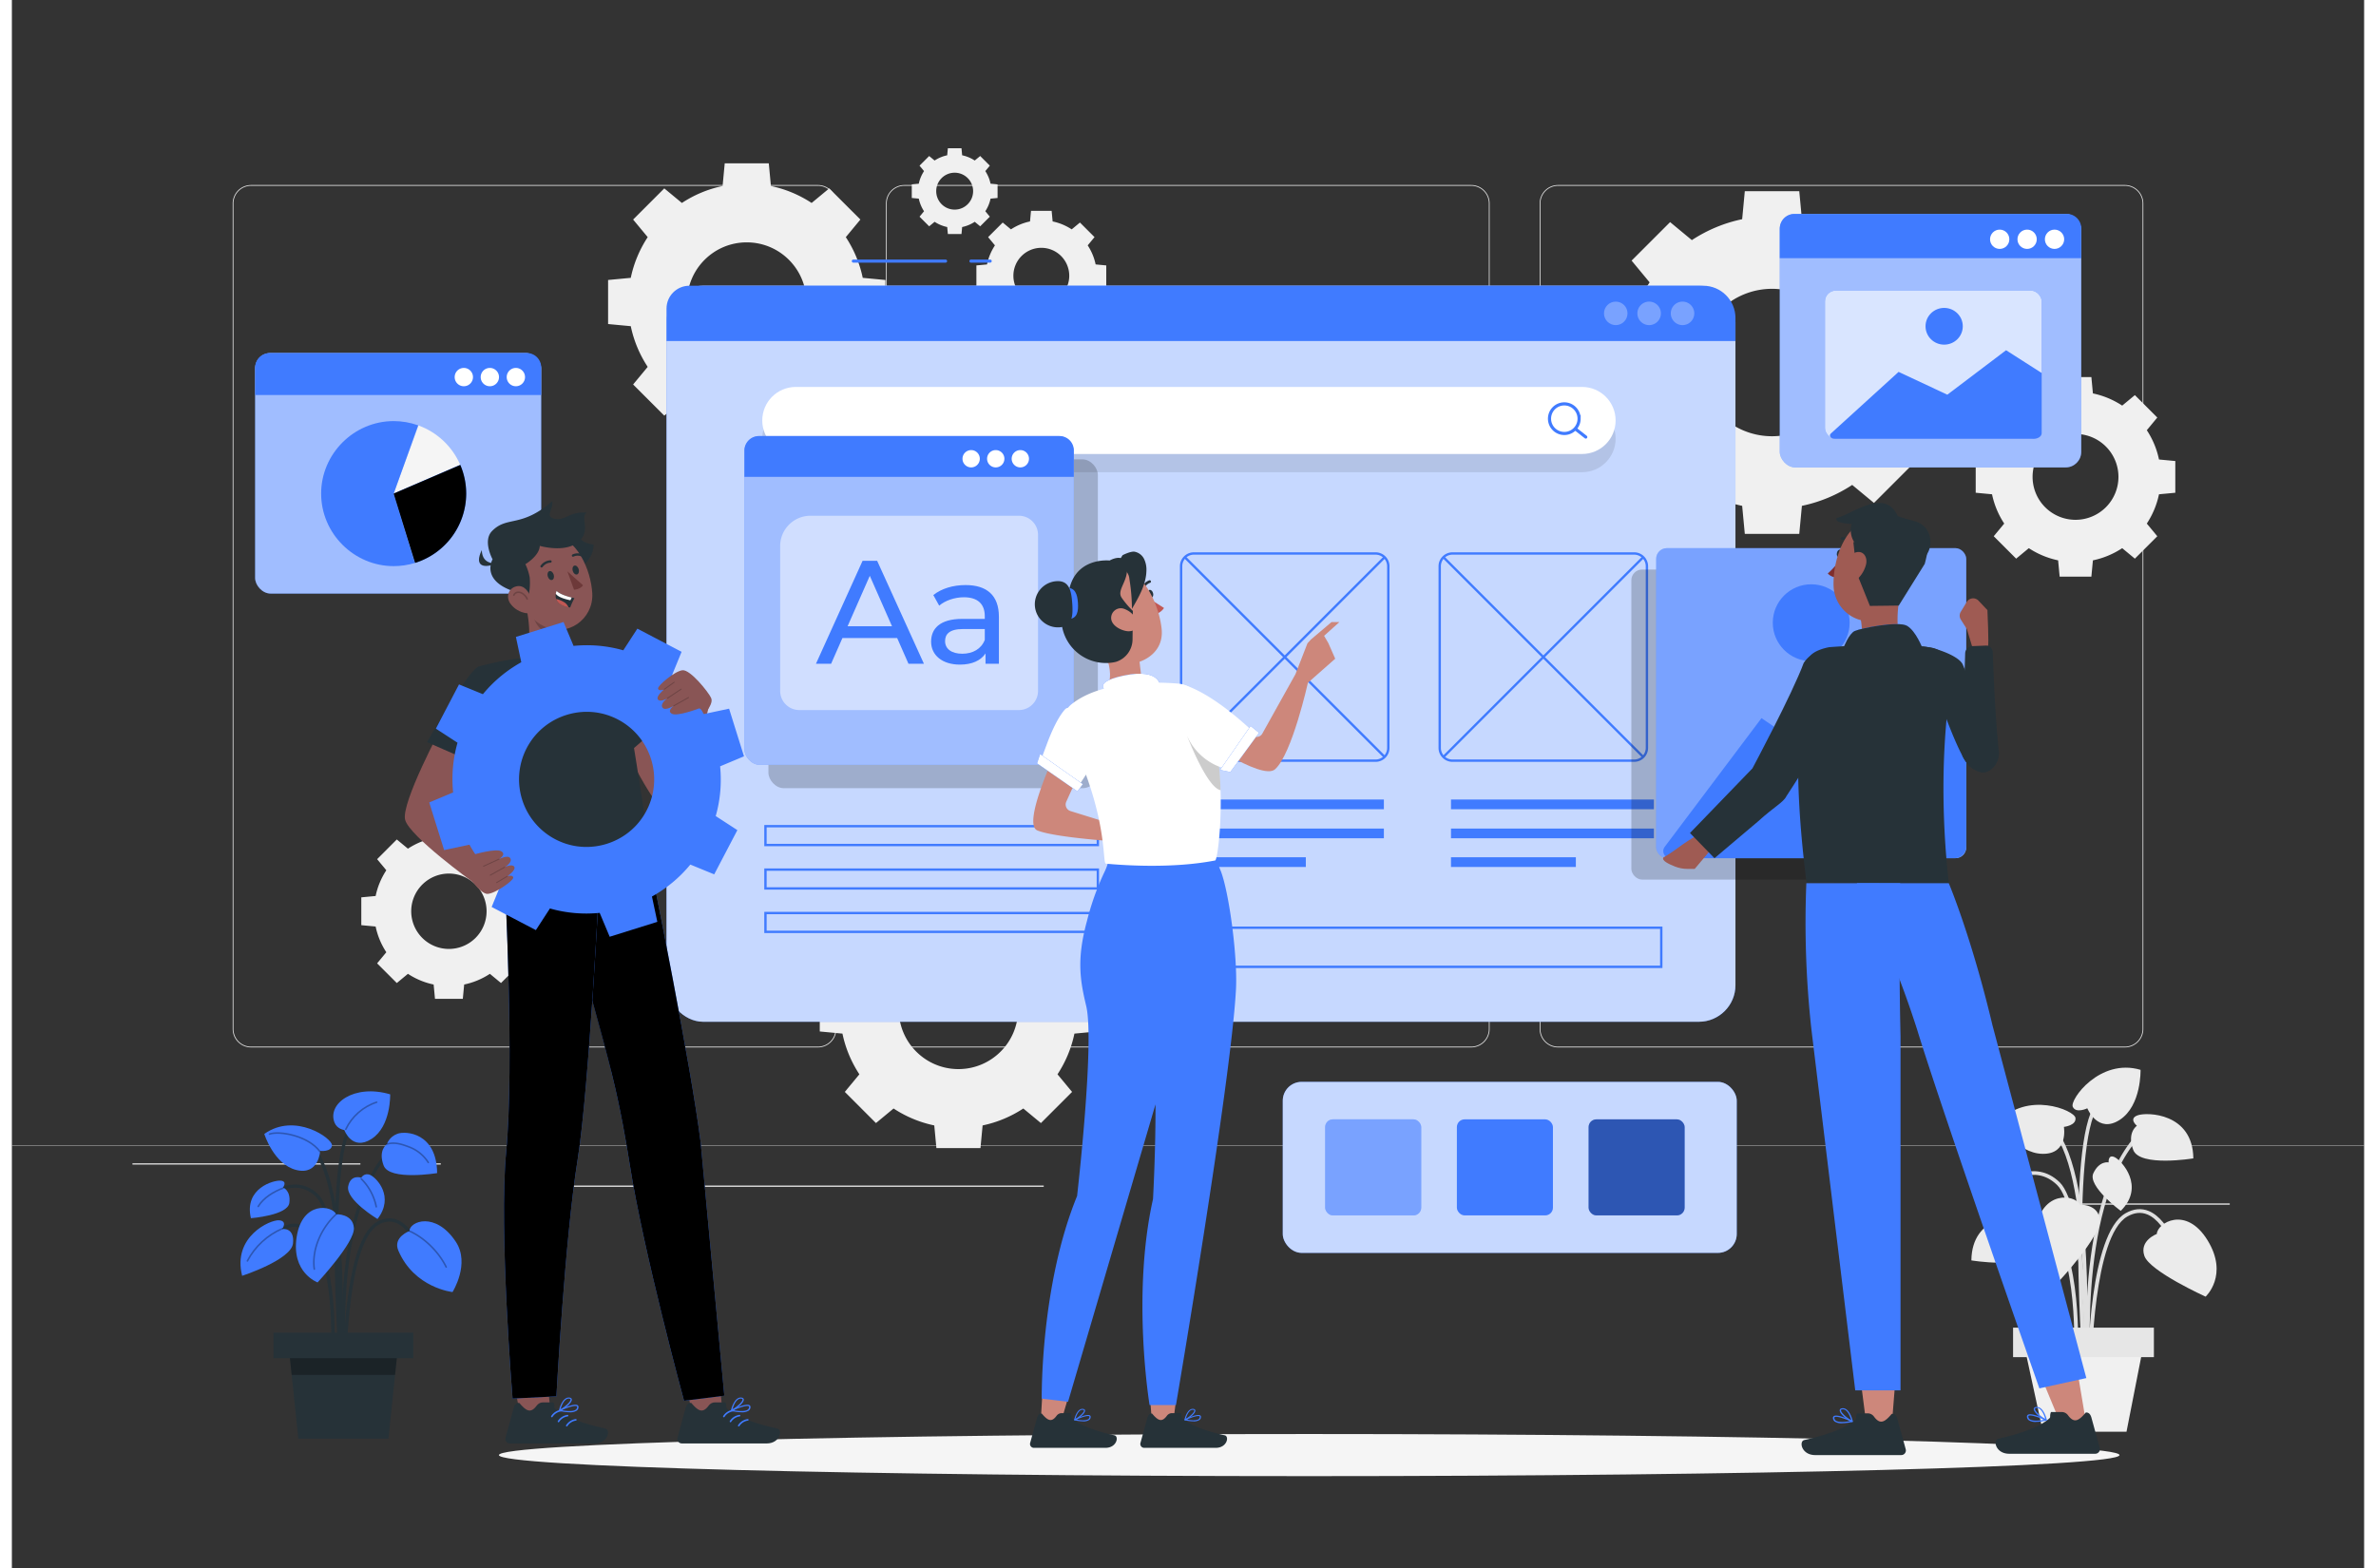 <svg xmlns="http://www.w3.org/2000/svg" xmlns:v="https://vecta.io/nano" viewBox="0 0 750 500" height="66" width="100"><rect x="0" y="0" width="750" height="500" fill="#333333" stroke="none"/><style><![CDATA[.e{fill:#407bff}.f{fill:#263238}.g{fill:#fff}.h{opacity:.5}.i{opacity:.3}.j{opacity:.2}.k{fill:none}.l{fill:#895555}.m{stroke-linecap:round}.n{stroke-linejoin:round}.o{fill:#cd877b}.p{stroke:#407bff}.q{stroke-width:.5}.r{fill:#9f5b53}.s{stroke-miterlimit:10}]]></style><g fill="#e0e0e0"><path d="M673.734 333.997H492.988a5.87 5.87 0 0 1-5.862-5.862V64.861A5.87 5.87 0 0 1 492.988 59h180.746a5.87 5.87 0 0 1 5.862 5.862v263.273a5.87 5.87 0 0 1-5.862 5.862zM492.988 59.25a5.62 5.62 0 0 0-5.612 5.612v263.273a5.62 5.62 0 0 0 5.612 5.612h180.746a5.62 5.62 0 0 0 5.612-5.612V64.861a5.62 5.62 0 0 0-5.612-5.612H492.988zm-27.682 274.747H284.559a5.87 5.87 0 0 1-5.862-5.862V64.861A5.87 5.87 0 0 1 284.559 59h180.747a5.87 5.87 0 0 1 5.862 5.862v263.273a5.87 5.87 0 0 1-5.862 5.862zM284.56 59.25a5.62 5.62 0 0 0-5.612 5.612v263.273a5.62 5.62 0 0 0 5.612 5.612h180.747a5.62 5.62 0 0 0 5.612-5.612V64.861a5.62 5.62 0 0 0-5.612-5.612H284.56zm-27.548 274.747H76.266a5.87 5.87 0 0 1-5.862-5.862V64.861A5.87 5.87 0 0 1 76.266 59h180.746a5.87 5.87 0 0 1 5.862 5.862v263.273a5.87 5.87 0 0 1-5.862 5.862zM76.266 59.25a5.62 5.62 0 0 0-5.612 5.612v263.273a5.62 5.62 0 0 0 5.612 5.612h180.746a5.62 5.62 0 0 0 5.612-5.612V64.861a5.62 5.62 0 0 0-5.612-5.612H76.266zM0 365.311h750v.12H0zm651.428 18.427h55.729v.421h-55.729zm-158.583 4.566h14.627v.421h-14.627zM38.446 370.941h72.674v.421H38.446zm87.655 0h10.655v.421h-10.655zm45.286 7.104H329v.421H171.387z"></path><path d="M661.293 432.351c-.015-.47-1.595-47.105-9.181-54.481-7.378-7.172-15.846-.267-16.202.03l-.761-.911c.096-.081 9.652-7.882 17.79.03 7.926 7.708 9.477 53.355 9.539 55.295l-1.186.037z"></path><path d="M661.944 441.516c-.055-.558-5.184-55.986 15.058-79.217l.895.779c-19.907 22.846-14.825 77.77-14.771 78.322l-1.182.116z"></path><path d="M661.196 435.653l-1.185-.079c.042-.628 3.962-63.014-10.886-76.671l.803-.874c15.264 14.04 11.438 75.034 11.268 77.624zm1.932-.035l-1.187-.009c.014-1.718.49-42.139 11.971-48.718 2.552-1.464 5.052-1.708 7.429-.725 6.943 2.872 10.383 15.228 10.526 15.752l-1.145.313c-.034-.123-3.431-12.32-9.836-14.968-2.019-.834-4.166-.613-6.384.657-10.895 6.243-11.371 47.284-11.375 47.698zm-4.471.029l-1.185-.067c.018-.319 1.732-31.942-6.803-43.084-2.068-2.699-4.312-3.986-6.684-3.82-5.592.391-10.281 8.574-10.327 8.656l-1.034-.584c.204-.36 5.048-8.82 11.277-9.256 2.787-.198 5.384 1.245 7.711 4.283 8.802 11.491 7.121 42.556 7.045 43.872z"></path><path d="M660.528 439.949c-.232-3.068-5.579-75.274 3.828-87.997l.954.705c-9.147 12.372-3.655 86.455-3.599 87.202l-1.184.091z"></path></g><path d="M683.9 393.484s-5.644 2.08-3.966 6.992 19.524 12.996 19.524 12.996 7.474-6.851.61-17.992-16.015-5.512-16.168-1.996zm-24.534-9.35s6.01-.252 6.351 4.928-13.019 19.508-13.019 19.508-9.535-3.447-7.487-16.372 12.661-11.25 14.155-8.064zm-5.088-24.793s4.007-.43 3.684-2.871-15.576-8.722-24.575 1.435c0 0 5.762 9.898 14.092 10.028s6.798-8.592 6.798-8.592zm7.466-5.927s-3.628 1.754-4.645-.488 8.606-15.64 21.615-11.779c0 0 .345 11.448-6.656 15.963s-10.314-3.696-10.314-3.696zm-18.97 38.095s2.765-2.233-.219-3.322-17.627-.78-17.78 13.725c0 0 17.054 2.834 19.165-2.691s-1.166-7.711-1.166-7.711zm34.776-32.532s-2.765-2.233.219-3.323 17.627-.78 17.779 13.725c0 0-17.054 2.834-19.165-2.691s1.167-7.711 1.167-7.711zm-9.015 11.685s-.243-2.714 1.948-1.65 9.825 9.299 1.912 17.114c0 0-10.652-7.889-8.732-11.997s4.872-3.467 4.872-3.467zm-28.233 3.867s1.653-2.166-.768-2.435-13.27 2.627-10.744 13.458c0 0 13.217-.993 13.784-5.493s-2.273-5.531-2.273-5.531z" fill="#ebebeb"></path><path d="M674.239 456.54h-26.66l-7.091-32.708h40.169l-6.418 32.708z" fill="#f0f0f0"></path><path d="M638.07 423.358h44.902v9.406H638.07z" fill="#e6e6e6"></path><path d="M606.916 106.078c-1.207-5.821-3.513-11.233-6.668-16.039l5.743-6.937-12.278-12.278-6.937 5.742c-4.806-3.153-10.218-5.46-16.038-6.667l-.842-8.941h-17.364l-.843 8.941c-5.82 1.207-11.232 3.514-16.038 6.667l-6.937-5.742-12.278 12.278 5.743 6.937c-3.154 4.806-5.461 10.217-6.668 16.038l-8.941.843v17.363l8.941.843c1.207 5.82 3.514 11.231 6.668 16.037l-5.743 6.937 12.278 12.278 6.937-5.744c4.806 3.155 10.218 5.461 16.038 6.668l.843 8.941h17.364l.842-8.94c5.82-1.206 11.232-3.514 16.038-6.669l6.937 5.744 12.278-12.278-5.743-6.936c3.154-4.807 5.461-10.218 6.668-16.038l8.941-.843V106.92l-8.941-.843zm-22.196 9.524a23.51 23.51 0 0 1-23.507 23.506 23.51 23.51 0 0 1-23.506-23.506 23.51 23.51 0 0 1 23.506-23.506c12.982 0 23.507 10.524 23.507 23.506zM271.292 88.599c-.976-4.71-2.843-9.089-5.395-12.978l4.647-5.613-9.935-9.935-5.613 4.646c-3.889-2.551-8.268-4.418-12.977-5.395l-.681-7.235h-14.05l-.682 7.235c-4.709.977-9.089 2.843-12.977 5.395l-5.613-4.646-9.935 9.935 4.647 5.613c-2.552 3.888-4.418 8.267-5.395 12.977l-7.235.682v14.049l7.235.682c.977 4.709 2.843 9.088 5.395 12.977l-4.647 5.613 9.935 9.935 5.613-4.647c3.888 2.553 8.268 4.419 12.977 5.396l.682 7.235h14.05l.681-7.234c4.709-.976 9.088-2.843 12.977-5.396l5.613 4.648 9.935-9.935-4.647-5.612c2.553-3.89 4.419-8.268 5.395-12.977l7.234-.682V89.281l-7.234-.682zm-17.96 7.706c0 10.504-8.516 19.02-19.02 19.02s-19.02-8.516-19.02-19.02 8.516-19.02 19.02-19.02 19.02 8.516 19.02 19.02zm85.455 217.879c-.976-4.71-2.843-9.089-5.395-12.978l4.647-5.613-9.935-9.935-5.613 4.646c-3.889-2.551-8.268-4.418-12.977-5.394l-.682-7.235h-14.05l-.682 7.235c-4.709.977-9.089 2.843-12.977 5.394l-5.613-4.646-9.935 9.935 4.647 5.613c-2.552 3.888-4.418 8.267-5.395 12.977l-7.235.682v14.049l7.235.682c.977 4.709 2.843 9.087 5.395 12.977l-4.647 5.613 9.935 9.935 5.613-4.647c3.889 2.553 8.268 4.419 12.977 5.396l.682 7.235h14.05l.682-7.234c4.709-.976 9.088-2.843 12.977-5.396l5.613 4.647 9.935-9.935-4.647-5.613c2.553-3.89 4.419-8.268 5.395-12.977l7.234-.682v-14.049l-7.234-.682zm-17.96 7.706c0 10.504-8.516 19.02-19.02 19.02s-19.02-8.516-19.02-19.02 8.516-19.02 19.02-19.02 19.02 8.516 19.02 19.02zm24.722-237.571c-.457-2.206-1.331-4.256-2.526-6.077l2.176-2.628-4.652-4.652-2.628 2.176a17.58 17.58 0 0 0-6.077-2.526l-.319-3.388h-6.579l-.319 3.388a17.58 17.58 0 0 0-6.077 2.526l-2.628-2.176-4.652 4.652 2.176 2.628a17.57 17.57 0 0 0-2.526 6.077l-3.388.319v6.579l3.388.319c.457 2.205 1.331 4.255 2.526 6.076l-2.176 2.628 4.652 4.652 2.628-2.176c1.821 1.195 3.871 2.069 6.077 2.526l.319 3.388h6.579l.319-3.388a17.56 17.56 0 0 0 6.077-2.527l2.628 2.176 4.652-4.652-2.176-2.628a17.57 17.57 0 0 0 2.526-6.077l3.387-.319v-6.579l-3.387-.319zm-8.41 3.609a8.91 8.91 0 0 1-8.906 8.906 8.91 8.91 0 0 1-8.906-8.906 8.91 8.91 0 0 1 8.906-8.906 8.91 8.91 0 0 1 8.906 8.906zm-25.095-29.354c-.302-1.457-.879-2.811-1.669-4.014l1.437-1.736-3.073-3.073-1.736 1.437a11.61 11.61 0 0 0-4.014-1.669l-.211-2.238h-4.345l-.211 2.238a11.61 11.61 0 0 0-4.014 1.669l-1.736-1.437-3.073 3.073 1.437 1.736c-.789 1.203-1.367 2.557-1.669 4.014l-2.238.211v4.345l2.238.211a11.61 11.61 0 0 0 1.669 4.014l-1.437 1.736 3.073 3.073 1.736-1.437a11.6 11.6 0 0 0 4.014 1.669l.211 2.238h4.345l.211-2.237a11.6 11.6 0 0 0 4.014-1.669l1.736 1.437 3.073-3.073-1.437-1.736c.789-1.203 1.367-2.557 1.669-4.014l2.238-.211v-4.345l-2.238-.211zm-5.555 2.383c0 3.249-2.634 5.883-5.883 5.883s-5.883-2.634-5.883-5.883 2.634-5.883 5.883-5.883 5.883 2.634 5.883 5.883zM162.704 285.71c-.617-2.976-1.796-5.742-3.408-8.199l2.936-3.546-6.276-6.276-3.546 2.935c-2.457-1.612-5.223-2.791-8.198-3.408l-.43-4.57h-8.876l-.431 4.57a23.71 23.71 0 0 0-8.198 3.408l-3.546-2.935-6.276 6.276 2.935 3.546c-1.612 2.457-2.791 5.223-3.408 8.198l-4.571.431v8.875l4.571.431c.617 2.975 1.796 5.741 3.408 8.198l-2.935 3.546 6.276 6.276 3.546-2.936a23.7 23.7 0 0 0 8.198 3.409l.431 4.57h8.876l.43-4.57a23.7 23.7 0 0 0 8.198-3.409l3.546 2.936 6.276-6.276-2.936-3.546c1.613-2.457 2.792-5.223 3.408-8.198l4.57-.431v-8.875l-4.57-.431zm-11.346 4.868a12.02 12.02 0 0 1-12.016 12.016 12.02 12.02 0 0 1-12.016-12.016 12.02 12.02 0 0 1 12.016-12.016 12.02 12.02 0 0 1 12.016 12.016zm533.237-144.057c-.703-3.39-2.046-6.541-3.883-9.34l3.344-4.04-7.15-7.15-4.04 3.344c-2.799-1.836-5.951-3.18-9.34-3.882l-.49-5.207h-10.112l-.491 5.207a27.02 27.02 0 0 0-9.34 3.882l-4.04-3.344-7.15 7.15 3.344 4.04a27.01 27.01 0 0 0-3.883 9.34l-5.207.491v10.111l5.207.491a27.01 27.01 0 0 0 3.883 9.339l-3.344 4.04 7.15 7.15 4.04-3.345a26.98 26.98 0 0 0 9.34 3.883l.491 5.207h10.112l.49-5.206c3.389-.702 6.541-2.046 9.34-3.884l4.04 3.345 7.15-7.15-3.344-4.039c1.837-2.799 3.18-5.95 3.883-9.34l5.206-.491v-10.111l-5.206-.491zm-12.926 5.546a13.69 13.69 0 0 1-13.689 13.689 13.69 13.69 0 0 1-13.689-13.689 13.69 13.69 0 0 1 13.689-13.689 13.69 13.69 0 0 1 13.689 13.689z" fill="#f0f0f0"></path><path d="M672.005 463.993c0 3.708-115.672 6.714-258.361 6.714s-258.361-3.006-258.361-6.714 115.672-6.715 258.361-6.715 258.361 3.006 258.361 6.715z" fill="#f5f5f5"></path><rect x="208.728" y="91.11" width="340.824" height="234.707" rx="11.673" class="e"></rect><rect x="208.728" y="91.11" width="340.824" height="234.707" rx="11.673" opacity=".7" class="g"></rect><path d="M216.016 91.11h323.249c5.678 0 10.288 4.61 10.288 10.288v7.345H208.728V98.398c0-4.022 3.266-7.288 7.288-7.288z" class="e"></path><g class="g"><path d="M536.427 99.926a3.75 3.75 0 0 1-3.747 3.747c-2.07 0-3.746-1.677-3.746-3.747s1.677-3.747 3.746-3.747a3.75 3.75 0 0 1 3.747 3.747zm-10.648 0a3.75 3.75 0 0 1-3.746 3.747 3.75 3.75 0 0 1-3.747-3.747 3.75 3.75 0 0 1 3.747-3.747c2.069 0 3.746 1.677 3.746 3.747z" class="i"></path><circle cx="511.385" cy="99.926" r="3.747" class="i"></circle></g><path d="M268.298 83.257h29.401m8.098 0h6.123" class="k m n p"></path><path d="M500.652 129.196H249.947c-5.904 0-10.69 4.786-10.69 10.69s4.786 10.69 10.69 10.69h250.706c5.904 0 10.69-4.786 10.69-10.69s-4.786-10.69-10.69-10.69z" opacity=".1"></path><path d="M500.652 144.767H249.947c-5.904 0-10.69-4.786-10.69-10.69h0c0-5.904 4.786-10.69 10.69-10.69h250.706c5.904 0 10.69 4.786 10.69 10.69h0c0 5.904-4.786 10.69-10.69 10.69z" class="g"></path><g class="k p"><path d="M499.699 133.505c0 .988-.304 1.906-.824 2.664-.85 1.24-2.277 2.054-3.894 2.054a4.72 4.72 0 0 1-4.717-4.717 4.72 4.72 0 0 1 4.717-4.717 4.72 4.72 0 0 1 4.717 4.717z" class="s"></path><path d="M501.828 139.366l-3.21-2.517" class="m n"></path><g stroke-width=".75" class="s"><use href="#A"></use><path d="M373.914 241.449l63.748-63.748"></path><path d="M373.914 177.607l63.748 63.748"></path><use href="#A" x="82.456"></use><path d="M456.37 241.449l63.748-63.748"></path><path d="M456.37 177.607l63.748 63.748"></path></g></g><g class="e"><use href="#B"></use><use href="#B" y="9.26"></use><use href="#C"></use><use href="#B" x="86.098"></use><use href="#B" x="86.098" y="9.26"></use><use href="#C" x="86.098"></use></g><rect x="241.221" y="146.48" width="105.036" height="104.861" rx="4.936" class="j"></rect><rect x="233.556" y="139.044" width="105.036" height="104.861" rx="4.936" class="e"></rect><rect x="233.556" y="139.044" width="105.036" height="104.861" rx="4.936" class="g h"></rect><path d="M238.183 139.044h95.863a4.55 4.55 0 0 1 4.546 4.546v8.478H233.556v-8.397a4.63 4.63 0 0 1 4.627-4.627z" class="e"></path><g class="g"><use href="#D" class="h"></use><use href="#D" x="-7.84" class="h"></use><use href="#D" x="-15.68" class="h"></use><path d="M254.632 164.459h66.458a6.1 6.1 0 0 1 6.096 6.096v49.769a6.1 6.1 0 0 1-6.096 6.096h-70.031a6.1 6.1 0 0 1-6.096-6.096v-46.195c0-5.337 4.333-9.67 9.67-9.67z" class="h"></path></g><path d="M282.264 203.445h-17.443l-3.611 8.206h-4.83l14.864-32.823h4.642l14.911 32.823h-4.923l-3.611-8.206zm-1.641-3.751l-7.081-16.083-7.08 16.084h14.161zm34.084-3.049v15.005h-4.267v-3.282c-1.5 2.25-4.267 3.563-8.159 3.563-5.627 0-9.19-3.001-9.19-7.315 0-3.985 2.579-7.268 9.987-7.268h7.127v-.891c0-3.798-2.204-6.002-6.658-6.002-2.954 0-5.955 1.032-7.878 2.673l-1.875-3.376c2.579-2.063 6.283-3.188 10.269-3.188 6.799 0 10.644 3.282 10.644 10.082zm-4.502 7.409v-3.47h-6.94c-4.455 0-5.72 1.735-5.72 3.845 0 2.485 2.063 4.033 5.486 4.033 3.376 0 6.049-1.547 7.174-4.408z" class="e"></path><g stroke-width=".75" class="k p s"><path d="M373.184 295.834H525.9v12.469H373.184z"></path><use href="#E"></use><use href="#E" y="13.845"></use><use href="#E" y="27.691"></use></g><rect x="405.218" y="344.984" width="144.745" height="54.532" rx="6.009" class="e"></rect><rect x="405.218" y="344.984" width="144.745" height="54.532" rx="6.009" opacity=".7" class="g"></rect><rect x="418.73" y="356.937" width="30.626" height="30.626" rx="2.47" class="e"></rect><rect x="418.73" y="356.937" width="30.626" height="30.626" rx="2.47" class="g i"></rect><g class="e"><rect x="460.729" y="356.937" width="30.626" height="30.626" rx="2.47"></rect><rect x="502.727" y="356.937" width="30.626" height="30.626" rx="2.47"></rect></g><rect x="502.727" y="356.937" width="30.626" height="30.626" rx="2.47" class="i"></rect><rect x="563.683" y="68.222" width="96.111" height="80.819" rx="4.936" class="e"></rect><rect x="563.683" y="68.222" width="96.111" height="80.819" rx="4.936" class="g h"></rect><path d="M568.31 68.222h86.939a4.55 4.55 0 0 1 4.546 4.546v9.547h-96.111v-9.466a4.63 4.63 0 0 1 4.627-4.627z" class="e"></path><g class="g"><use href="#F" class="h"></use><use href="#F" x="-8.743" class="h"></use><use href="#F" x="-17.486" class="h"></use></g><rect x="578.101" y="92.673" width="69.09" height="47.266" rx="3.422" class="e"></rect><rect x="578.101" y="92.673" width="69.09" height="47.266" rx="3.422" opacity=".8" class="g"></rect><g class="e"><path d="M579.995 138.216l21.577-19.631 15.534 7.273 18.732-14.178 11.354 7.259v19.216c0 .985-1.168 1.784-2.608 1.784h-63.331c-1.297 0-2.037-1.014-1.258-1.723zm42.041-34.175c0 3.235-2.659 5.858-5.939 5.858s-5.939-2.623-5.939-5.858 2.659-5.858 5.939-5.858 5.939 2.623 5.939 5.858z"></path><rect x="77.564" y="112.582" width="91.2" height="76.689" rx="4.936"></rect></g><rect x="77.564" y="112.582" width="91.2" height="76.689" rx="4.936" class="g h"></rect><path d="M82.19 112.582h82.028a4.55 4.55 0 0 1 4.546 4.546v8.827h-91.2v-8.746a4.63 4.63 0 0 1 4.627-4.627z" class="e"></path><g class="g"><use href="#G" class="h"></use><use href="#G" x="-8.296" class="h"></use><use href="#G" x="-16.593" class="h"></use></g><path d="M121.73 157.401l7.909-21.73c2.947 1.072 5.644 2.733 7.929 4.881s4.109 4.738 5.361 7.612l-21.2 9.237z" fill="#f5f5f5"></path><g class="e"><path d="M121.73 157.401l6.74 22.12c-2.185.666-4.456 1.004-6.74 1.004-12.686 0-23.124-10.439-23.124-23.124s10.439-23.124 23.124-23.124c2.661 0 5.302.459 7.806 1.357l-7.806 21.767z"></path><use href="#H"></use></g><use href="#H" class="i"></use><g class="f"><path d="M105.12 430.081c-.013-.418-1.419-41.898-8.166-48.458-6.562-6.379-14.094-.237-14.411.027l-.677-.811c.085-.072 8.585-7.01 15.823.027 7.05 6.856 8.43 47.457 8.484 49.182l-1.055.033z"></path><path d="M105.699 438.233c-.049-.496-4.611-49.797 13.393-70.46l.796.693c-17.706 20.321-13.186 69.173-13.139 69.664l-1.051.103z"></path><path d="M105.034 433.018l-1.054-.07c.037-.559 3.524-56.048-9.683-68.195l.715-.777c13.577 12.488 10.174 66.739 10.022 69.043zm1.719-.031l-1.056-.008c.013-1.528.436-37.481 10.648-43.333 2.27-1.303 4.493-1.519 6.608-.645 6.175 2.555 9.235 13.545 9.363 14.011l-1.019.279c-.03-.11-3.051-10.958-8.749-13.314-1.796-.741-3.706-.546-5.678.585-9.691 5.553-10.114 42.058-10.117 42.426zm-3.978.026l-1.054-.06c.016-.284 1.541-28.411-6.05-38.321-1.839-2.401-3.836-3.545-5.945-3.398-4.974.347-9.145 7.626-9.186 7.699l-.92-.52c.181-.32 4.49-7.845 10.03-8.233 2.479-.176 4.789 1.108 6.859 3.81 7.829 10.221 6.333 37.852 6.266 39.022z"></path><path d="M104.44 436.839c-.207-2.729-4.962-66.953 3.405-78.27l.849.627c-8.136 11.005-3.251 76.898-3.201 77.562l-1.053.081z"></path></g><path d="M126.743 392.548s-5.34 1.973-3.527 6.219c5.108 11.964 17.283 13.239 17.283 13.239s5.713-9.044 1.03-16.068c-6.456-9.684-14.65-6.517-14.786-3.39zm-23.337-5.354s5.345-.224 5.649 4.383-11.58 17.352-11.58 17.352-8.481-3.066-6.659-14.562 11.262-10.007 12.59-7.173zm2.592-26.847s-2.245-.276-3.089-2.296c-2.518-6.026 6.136-12.525 17.708-9.091 0 0 .306 10.183-5.921 14.199s-8.698-2.811-8.698-2.811zm-19.83 31.578s1.863-2.554-.952-2.804-14.999 5.21-11.795 17.708c0 0 15.672-5.112 16.215-10.344s-3.468-4.559-3.468-4.559zm33.412-27.107s.704-2.319 3.358-3.288 12.515-.361 12.651 12.541c0 0-15.169 2.521-17.046-2.393s1.037-6.859 1.037-6.859zm-8.187 10.721s1.02-1.769 2.969-.822 7.695 6.858 2.216 13.995c0 0-10.181-6.121-9.349-10.418.767-3.96 4.165-2.755 4.165-2.755zm-24.944 3.112s1.47-1.927-.683-2.166-11.803 2.337-9.556 11.97c0 0 11.756-.884 12.26-4.885s-2.021-4.92-2.021-4.92z" class="e"></path><g class="f"><path d="M120.064 458.755H91.33l-3.1-29.733h34.934l-3.1 29.733z"></path><path d="M83.398 424.948h44.598v8.147H83.398z"></path></g><path d="M96.425 404.682c-.881-6.266 2.29-13.241 6.981-17.488m7.987-11.302a17.49 17.49 0 0 1 4.791 8.924m10.559 7.732c4.848 2.152 9.41 6.708 11.732 11.477m-18.895-39.207c2.511-.72 4.778.049 7.219.98a12.28 12.28 0 0 1 5.958 4.88" stroke="#000" class="i k m n q"></path><path d="M98.304 366.992s3.559.425 3.765-1.755-11.765-10.662-21.589-3.649c0 0 3.024 9.728 10.219 11.499s7.604-6.094 7.604-6.094z" class="e"></path><path d="M98.194 367.17c-3.743-5.031-12.93-6.665-16.059-5.532m4.422 17.187c-3.054 1.135-6.316 3.093-8.012 5.876m-3.45 17.384c2.387-4.579 6.401-8.288 11.153-10.309m20.221-31.672c1.906-4.069 5.565-7.278 9.848-8.637" stroke="#000" class="i k m n q"></path><path d="M88.654 433.095l.556 5.338h32.971l.557-5.344-34.085.006z" class="i"></path><path d="M588.241 430.54l3.292 25.556h7.742l1.988-25.082-13.022-.474zm55.369.268l10.247 24.693 7.571-1.266-4.591-27.5-13.228 4.073z" class="o"></path><path d="M650.153 450.265h3.46c.783 0 1.507.396 1.97 1.028 1.995 2.725 3.495 1.695 5.665-.867 1.38-.161 1.751 1.423 1.864 1.848l2.587 9.409a1.48 1.48 0 0 1-1.446 1.886H636.84c-4.36 0-5.264-4.394-3.468-4.8 8.076-1.785 13.795-4.161 16.291-6.511.463-.411-.012-.719.491-1.993z" class="f"></path><g class="e"><use href="#I"></use><path d="M648.632 453.007c.044.013.091.013.136 0a.19.19 0 0 0 .056-.203c0-.181-1.017-4.439-3.389-4.168-.587.079-.757.361-.779.599-.147 1.13 2.575 3.264 3.874 3.807l.102-.034zm-2.959-4.032c1.502 0 2.372 2.485 2.666 3.479-1.412-.745-3.389-2.519-3.264-3.208 0-.057 0-.215.44-.26l.158-.011z"></path></g><path d="M588.291 450.689h3.46c.783 0 1.507.396 1.97 1.028 1.995 2.725 3.495 1.695 5.665-.867 1.38-.161 1.751 1.423 1.864 1.848l2.587 9.409a1.48 1.48 0 0 1-1.016 1.829 1.49 1.49 0 0 1-.43.057h-27.413c-4.36 0-5.264-4.394-3.468-4.8 8.076-1.785 13.795-4.161 16.291-6.511.463-.411-.013-.719.49-1.993z" class="f"></path><g class="e"><use href="#I" x="-61.862" y=".424"></use><path d="M586.77 453.431a.24.24 0 0 0 .136 0 .19.19 0 0 0 .056-.203c0-.181-1.017-4.439-3.389-4.168-.587.079-.757.361-.779.599-.147 1.13 2.575 3.264 3.874 3.807l.102-.034zm-2.959-4.032c1.502 0 2.372 2.485 2.666 3.479-1.412-.745-3.389-2.519-3.264-3.208 0-.056 0-.214.441-.26l.158-.011z"></path></g><rect x="516.359" y="181.61" width="98.87" height="98.869" rx="3.422" class="j"></rect><rect x="524.273" y="174.791" width="98.87" height="98.869" rx="3.422" class="e"></rect><rect x="524.273" y="174.791" width="98.87" height="98.869" rx="3.422" class="g i"></rect><path d="M526.983 270.056l30.877-41.064 22.229 15.214 26.806-29.658 16.248 15.184v40.196c0 2.061-1.671 3.732-3.732 3.732h-90.628c-1.856 0-2.915-2.121-1.799-3.604zm58.978-71.486c0 6.767-5.486 12.253-12.253 12.253s-12.253-5.486-12.253-12.253 5.486-12.253 12.253-12.253 12.253 5.486 12.253 12.253z" class="e"></path><path d="M583.491 176.615c-.142.675-.592 1.149-1.043 1.066s-.675-.699-.545-1.374.604-1.137 1.042-1.054c.438.071.687.687.545 1.362z" class="f"></path><path d="M583.349 177.776a24.22 24.22 0 0 1-4.359 5.094c.79.853 1.918 1.313 3.08 1.256l1.279-6.35z" fill="#7f2e2e"></path><path d="M586.702 173.31c.224-.006.403-.19.403-.415a.51.51 0 0 0-.107-.261 3.98 3.98 0 0 0-3.4-1.327.41.41 0 0 0-.14 0c-.226.038-.377.253-.339.478s.253.377.479.339h.13a3.16 3.16 0 0 1 2.689 1.185c.092.035.193.035.284 0z" class="f"></path><g class="r"><path d="M602.161 188.852c-1.185 6.208-1.978 14.808 2.369 18.954 0 0-1.706 6.302-13.244 6.302-12.699 0-6.101-5.52-6.101-5.52 5.272-1.647 5.201-7.653 4.016-12.486l12.96-7.25z"></path><path d="M606.165 179.766c-2.132 8.115-3.044 13.007-8.056 16.407-7.558 5.082-17.023-.758-17.272-9.382-.261-7.771 3.341-19.783 12.083-21.43 6.241-1.193 12.268 2.894 13.469 9.133a11.49 11.49 0 0 1-.225 5.272z"></path></g><g class="f"><path d="M587.495 172.978a6.86 6.86 0 0 1-.853-5.923s-5.89-.108-4.775-1.901c4.686-1.018 15.327-9.833 19.389-.601 1.726.691 3.693 1.147 5.597 1.701 6.925 2.015 6.335 12.264-.796 13.338l-.141.02c-6.598.888-14.393-1.327-18.421-6.634z"></path><path d="M609.872 174.03c-2.535 3.412-22.733-1.206-22.733-1.206l1.114 10.022 4.17 10.365 9.193-.107 8.292-13.303s2.499-9.183-.036-5.771z"></path></g><path d="M591.191 179.979a9.55 9.55 0 0 1-3.293 5.153c-2.156 1.694-3.85.13-3.767-2.369.083-2.274 1.362-5.864 3.732-6.598s3.897 1.351 3.329 3.815z" class="r"></path><use href="#J" class="e"></use><g class="f"><use href="#J"></use><path d="M571.901 216.447c-1.824 9.145-4.426 27.597.313 64.948l45.395.249c-.699-5.947-4.04-35.551.995-65.735a8.15 8.15 0 0 0 .051-.358 8.2 8.2 0 0 0-7.159-9.119 107.84 107.84 0 0 0-6.61-.651 247.78 247.78 0 0 0-25.375.581c-2.058.356-4.887 1.314-6.005 2.681-1.55 1.895-1.041 4.566-1.605 7.405z"></path></g><g class="e"><path d="M588.265 281.621a310.8 310.8 0 0 1 19.191 46.627c8.115 26.512 38.998 114.471 38.998 114.471l14.974-3.281-29.936-112.54c-6.741-28.372-13.919-45.253-13.919-45.253l-29.308-.024z"></path><path d="M572.154 281.644a311.13 311.13 0 0 0 1.611 46.568l13.979 115.134h14.441V330.404c-.64-28.846-.107-48.759-.107-48.759h-29.924z"></path></g><path d="M536.563 277.071h-2.334c-1.363 0-2.71-.258-3.977-.76-1.955-.774-4.358-1.912-3.656-2.904 0 0 1.924-1.033 4.601-3.034 1.516-1.149 5.591-3.897 6.172-3.897l4.833 3.909-5.64 6.686z" class="r"></path><path d="M579.807 208.778c-3.222-1.611-6.207-.817-8.494 2.618-3.637 9.868-16.349 33.623-16.349 33.623l-19.908 20.608 7.807 8.034 13.954-11.788c5.062-4.605 8.052-6.03 8.976-7.973 0 0 12.467-18.765 19.367-33.169 2.101-4.385-1.086-9.625-5.355-11.953z" class="f"></path><g class="r"><path d="M625.119 206.479l-1.753-5.781 6.527-6.148s.509 11.207.178 11.396c-4.478 2.5-4.952.533-4.952.533z"></path><path d="M623.401 200.698l-1.99-3.127a2.37 2.37 0 0 1 0-2.511l1.872-3.092a2.37 2.37 0 0 1 3.791-.403l2.819 2.985c-.758 4.632-6.492 6.148-6.492 6.148z"></path></g><g class="f"><path d="M622.631 213.67l.166-5.272a2.37 2.37 0 0 1 2.369-2.369l4.229-.166h.084a2.17 2.17 0 0 1 2.12 2.215c.628 17.758 1.457 27.164 1.919 31.499a6.2 6.2 0 0 1-3.21 6.208 3.71 3.71 0 0 1-2.286.462 8.3 8.3 0 0 1-1.433-.415h0a8.86 8.86 0 0 1-2.452-1.587 12.63 12.63 0 0 1-2.263-3.329l.758-27.246z"></path><path d="M633.009 240.135c.403 2.283-.692 4.57-2.725 5.686-.689.379-1.482.529-2.263.426a8.29 8.29 0 0 1-1.433-.415h0a8.85 8.85 0 0 1-2.452-1.587 12.63 12.63 0 0 1-2.263-3.329c-5.13-9.524-13.007-34.793-13.007-34.793h0c3.259.006 11.907 2.814 13.173 5.817l.711 1.718 9.986 24.332.273 2.144z"></path></g><path d="M340.686 432.416l-6.274 21.33-6.373-.372 1.347-23.147 11.3 2.19zm32.126 1.445l-2.737 21.253h-6.438l-1.653-20.859 10.829-.394z" class="o"></path><g class="e"><path d="M385.437 277.71a20.07 20.07 0 0 1-1.555-5.573l-22.786 1.172-.111.155-11.309-.944s.646 1.653-1.544 6.033a84.64 84.64 0 0 0-5.365 15.198c-3.329 12.209-2.157 18.954-.23 27.013 2.759 11.541-2.902 60.617-2.902 60.617-11.793 28.83-11.267 64.602-11.267 64.602l8.387 1.007 27.881-94.824c.066 14.816-.792 30.178-.792 30.178-6.887 30.757-1.095 65.697-1.095 65.697h8.409s17.487-102.641 19.118-132.205c.635-10.577-2.223-31.48-4.84-38.126z"></path><path d="M348.383 280.841l1.61-3.285 1.686.23-.974 3.416-2.321-.361zm24.33-2.518a124.77 124.77 0 0 0 10.654-1.095l1.183 3.383a115.8 115.8 0 0 1-11.836 1.281v-3.57zm-18.472-.285a116.54 116.54 0 0 0 15.833.427v3.537l-4.796.099c-3.979.002-7.955-.202-11.913-.613l.876-3.449z"></path></g><path d="M372.77 450.618h-2.877c-.651 0-1.253.329-1.638.855-1.659 2.266-2.906 1.41-4.711-.721-1.147-.134-1.456 1.183-1.55 1.537l-2.151 7.825a1.23 1.23 0 0 0 1.202 1.569h22.798c3.626 0 4.377-3.654 2.884-3.992-6.716-1.484-11.472-3.461-13.548-5.414-.385-.342.01-.598-.408-1.658z" class="f"></path><g class="e"><path d="M378.647 452.795c.303-.218.484-.567.488-.94.026-.2-.066-.397-.235-.507-.902-.639-4.5 1.043-4.904 1.24a.16.16 0 0 0 0 .301 13.07 13.07 0 0 0 2.696.348 3.21 3.21 0 0 0 1.954-.441zm.028-1.174c.073.046.111.132.094.216a.94.94 0 0 1-.357.686c-.817.611-2.79.348-3.851.15 1.494-.658 3.616-1.399 4.114-1.052z"></path><path d="M374.12 452.927c1.08-.451 3.344-2.226 3.222-3.166-.019-.197-.16-.432-.648-.498-1.973-.226-2.818 3.316-2.818 3.466a.16.16 0 0 0 .047.169c.037.011.076.011.113 0l.084.028zm2.508-3.372c.366.038.366.169.366.216.103.573-1.541 2.048-2.715 2.668.244-.827.967-2.893 2.217-2.893l.132.009z"></path></g><path d="M337.602 450.618h-2.878c-.651 0-1.253.329-1.638.855-1.659 2.266-2.906 1.41-4.711-.721-1.147-.134-1.456 1.183-1.55 1.537l-2.151 7.825a1.23 1.23 0 0 0 1.202 1.569h22.798c3.626 0 4.377-3.654 2.884-3.992-6.716-1.484-11.472-3.461-13.548-5.414-.385-.342.01-.598-.408-1.658z" class="f"></path><g class="e"><path d="M343.479 452.795c.303-.218.484-.567.488-.94.025-.2-.066-.397-.235-.507-.902-.639-4.5 1.043-4.903 1.24a.16.16 0 0 0 0 .301 13.07 13.07 0 0 0 2.696.348 3.21 3.21 0 0 0 1.954-.441zm.028-1.174c.073.046.111.132.094.216a.94.94 0 0 1-.357.686c-.817.611-2.79.348-3.851.15 1.493-.658 3.616-1.399 4.114-1.052z"></path><path d="M338.952 452.927c1.08-.451 3.344-2.226 3.222-3.166-.019-.197-.16-.432-.648-.498-1.973-.226-2.818 3.316-2.818 3.466a.16.16 0 0 0 .047.169c.037.011.076.011.113 0l.085.028zm2.508-3.372c.366.038.366.169.366.216.103.573-1.541 2.048-2.715 2.668.244-.827.968-2.893 2.217-2.893l.132.009z"></path></g><path d="M334.444 236.277s-12.822 26.366-7.468 28.534 23.399 3.383 23.399 3.383l7.873 7.533 4.555-2.967-1.15-7.665-10.347-2.19-13.818-4.292a2.19 2.19 0 0 1-1.38-2.773 2.21 2.21 0 0 1 .066-.173l6.679-14.65-8.409-4.741z" class="o"></path><path d="M362.256 189.555c-.197-.668 0-1.325.449-1.445s.953.317 1.15.996 0 1.325-.449 1.445-.964-.318-1.15-.996z" class="f"></path><path d="M362.18 190.584l5.168 3.285a4.62 4.62 0 0 1-3.57 2.091l-1.599-5.376z" fill="#c15854"></path><path d="M360.614 188.307c.13-.042.231-.144.274-.274.283-1.01 1.032-1.823 2.015-2.19.215-.063.337-.289.274-.503h0c-.059-.22-.283-.351-.504-.296-1.248.445-2.206 1.464-2.573 2.737-.074.209.034.438.241.515h0a.33.33 0 0 0 .274.011z" class="f"></path><g class="o"><path d="M339.12 196.913c3.46 8.179 4.752 11.716 10.49 14.519 8.004 2.091 17.946-1.829 16.983-10.895-.854-8.147-6.362-20.125-15.745-20.607-6.685-.348-12.387 4.789-12.735 11.474a12.12 12.12 0 0 0 1.008 5.509h0z"></path><path d="M347.365 221.166s5.146-2.518 1.434-12.329c0 0 4.106-4.073 8.376-2.343s.679 10.763 5.705 12.154c0 0-2.617 3.624-15.515 2.518z"></path></g><path d="M357.417 194.811a28.4 28.4 0 0 1-3.559-4.194c-1.741-2.507 2.321-5.42 1.631-10.063s-5.475-1.818-5.475-1.818-11.607-1.314-13.139 10.742c-4.259 6.608-2.354 15.417 4.255 19.676 3.022 1.948 6.67 2.679 10.21 2.048l.766-.175c3.103-1.009 5.206-3.898 5.212-7.161l.099-9.055z" class="f"></path><path d="M339.908 192.227c-.186-2.748-.898-4.938-3.646-4.752s-2.913 2.453-2.726 5.201.679 4.949 3.427 4.752 3.121-2.453 2.945-5.201z" class="e"></path><path d="M354.964 194.285c1.686.673 3.031 1.995 3.734 3.668.92 2.19-.996 3.646-3.285 3.285-2.037-.317-4.949-1.872-4.916-4.237a3.09 3.09 0 0 1 3.134-3.041c.463.007.919.118 1.333.325z" class="o"></path><path d="M326.178 193.19c.292 4.064 3.819 7.126 7.884 6.844 4.073-.285 4.314-3.613 4.029-7.665s-.996-7.325-5.059-7.041a7.39 7.39 0 0 0-6.854 7.862zm27.976-16.161c-.767 1.095-1.533 2.683-.701 3.788.471.635 1.325.854 1.894 1.412a4.14 4.14 0 0 1 .964 2.398c.527 3.152.798 6.341.81 9.537 2.19-3.788 4.533-7.796 4.621-12.187.065-1.312-.202-2.619-.777-3.799a4.26 4.26 0 0 0-3.033-2.256c-1.292-.175-3.778 1.106-3.778 1.106z" class="f"></path><path d="M382.787 226.356l13.03 8.311c.941.606 2.194.334 2.8-.607l.069-.116 10.577-18.965 3.832-9.855 1.095-1.194 6.57-5.562h2.518l-4.884 4.38 1.358 2.321 2.19 4.982-8.705 7.665s-5.059 22.742-10.479 27.593c-4.303 3.854-25.961-11.453-25.961-11.453l5.989-7.5z" class="o"></path><path d="M338.277 226.718a1.47 1.47 0 0 0-1.855-.93c-.248.082-.469.229-.642.426-1.336 1.489-3.285 4.489-5.584 10.533l-2.332 6.23 11.891 8.19 4.478-6.822-5.957-17.629z" class="g"></path><use href="#K" class="e"></use><use href="#K" class="g h"></use><use href="#L" class="e"></use><g class="g"><use href="#L" class="h"></use><path d="M383.674 274.381c-13.577 2.639-29.148 1.555-34.853 1.018-1.292-.131 1.095-15.329-12.614-42.867a6.33 6.33 0 0 1 1.412-7.763c9.329-7.719 26.279-7.424 34.053-6.8 2.75.193 5.253 1.659 6.767 3.964 2.706 4.584 4.53 9.635 5.376 14.891a97.66 97.66 0 0 1 1.566 15.143c.361 12.023-1.095 22.293-1.708 22.414z"></path></g><path d="M385.382 251.967c-4.38-.832-10.534-16.983-10.534-16.983l8.968 1.839a97.66 97.66 0 0 1 1.566 15.143z" class="j"></path><path d="M373.797 218.429c3.383 1.029 10.829 4.38 22.501 15.395l-8.584 11.497a18.67 18.67 0 0 1-12.866-10.336 33.81 33.81 0 0 1-3.285-14.924 1.73 1.73 0 0 1 2.234-1.631z" class="g"></path><use href="#M" class="e"></use><use href="#M" class="g h"></use><path d="M162.781 209.763c3.738-4.399 1.875-14.623.195-20.075l14.09 8.716c-.196.679-.346 1.37-.447 2.07a7.44 7.44 0 0 0 .292 3.757c.388.988 1.993 3.659 1.993 3.659s1.136 3.092-7.296 4.299c-3.642.929-8.827-2.424-8.827-2.424z" class="l"></path><path d="M166.108 195.006c.312 6.629 7.346 8.729 10.812 9.235a7.44 7.44 0 0 1-.292-3.757l-10.519-5.479z" class="j"></path><path d="M175.265 168.849c6.456-1.338 3.088 3.874 10.199 4.809.187 4.323-4.725 9.198-6.597 6.55-2.059-2.91-8.973-10.302-3.602-11.359zm-25.438 6.562c.131 5.137 5.034 4.126 5.034 4.126-4.398 1.89-7.56 1.076-5.034-4.126z" class="f"></path><path d="M160.072 185.168c2.769 7.445 4.176 11.7 9.294 14.387 7.7 4.043 16.115-2.142 15.693-10.291-.38-7.335-4.844-18.278-13.398-18.955-8.428-.668-14.358 7.414-11.589 14.859z" class="l"></path><path d="M170.871 183.82c.234.776.847 1.276 1.369 1.116s.755-.919.521-1.696-.847-1.276-1.369-1.116-.756.919-.522 1.696zm7.956-1.76c.234.777.847 1.276 1.369 1.116s.756-.919.521-1.696-.847-1.276-1.369-1.116-.756.919-.521 1.696z" class="f"></path><path d="M177.127 182.198l4.981 4.438c-.819 1.306-2.872 1.424-2.872 1.424l-2.109-5.862z" fill="#6d3939"></path><path d="M168.86 180.964c.135.012.274-.045.36-.162 1.02-1.392 2.456-1.37 2.471-1.37.215.006.398-.16.409-.369s-.157-.384-.371-.39c-.076-.002-1.876-.03-3.141 1.698a.37.37 0 0 0 .087.528c.057.039.12.06.185.066zm13.421-3.393a.39.39 0 0 0 .158-.158c.101-.187.031-.418-.158-.514-1.895-.971-3.465-.11-3.541-.081-.188.104-.257.337-.154.52s.337.247.524.145c.064-.038 1.282-.686 2.803.093.119.061.257.054.367-.006zm-2.915 13.17a22.64 22.64 0 0 0-1.359 2.987l-.568-.114c-2.567-.53-3.587-1.62-3.925-2.676a3.46 3.46 0 0 1-.095-1.602 3.27 3.27 0 0 1 .261-.875c1.194 1.095 3.542 1.774 4.816 2.082l.871.198z" class="f"></path><path d="M178.5 190.542l-.426.871c-2.411-.504-4.04-1.176-4.651-2.078a3.29 3.29 0 0 1 .261-.875c1.202 1.106 3.542 1.774 4.816 2.082z" class="g"></path><path d="M177.451 193.669c-2.567-.531-3.587-1.62-3.925-2.676a8.45 8.45 0 0 1 2.733 1.15c.547.372.964.905 1.192 1.526z" fill="#c15854"></path><path d="M153.27 178.36s-3.256-5.895-.159-9.039c4.847-4.922 9.189-.889 19.172-9.488.44 2.592-2.489 4.922.823 5.614s4.903-2.489 10.143-1.984c-2.19 1.591 1.628 5.755-2.648 9.357s-12.286 1.244-12.286 1.244c-.103 3.191-4.585 5.839-4.585 5.839a16.82 16.82 0 0 1 1.375 4.239 20.14 20.14 0 0 1-.309 5.614c-16.468-3.013-11.528-11.397-11.528-11.397z" class="f"></path><path d="M158.893 192.406c1.214 1.768 3.161 2.807 4.937 3.095 2.671.434 2.794-2.299 1.852-4.624-.848-2.093-2.285-4.522-4.871-3.897-2.547.616-3.306 3.404-1.918 5.426z" class="l"></path><path d="M160.046 189.78c.178-.546.77-.903 1.356-.935s1.154.214 1.621.555c.559.41 1.005.966 1.277 1.595" stroke="#000" class="j k m n q"></path><use href="#N" class="l"></use><use href="#O" class="f"></use><g class="e"><use href="#P"></use><use href="#Q"></use></g><g class="k m n p q"><use href="#R"></use><use href="#R" x="2.117" y="1.593"></use><use href="#R" x="4.75" y="2.933"></use></g><use href="#N" x="54.834" class="l"></use><use href="#S" class="e"></use><use href="#S" class="i"></use><path d="M183.349 296.437l-2.882 6.213 10.612 38.912c1.366-13.773-.806-36.947-7.73-45.125z" class="j"></path><use href="#T" class="e"></use><use href="#T" class="i"></use><path d="M151.965 224.29c.964 4.847 1.694 9.591 2.255 14.204l.412 3.649a33.38 33.38 0 0 0 5.231-18.302l-7.897.449z" class="j"></path><path d="M137.192 231.523s-13.227 24.623-11.802 29.913 21.667 19.896 21.667 19.896l4.875-5.089s-14.168-17.286-14.168-18.558 13.698-20.668 13.698-20.668l-14.27-5.494zm67.077-3.713l6.604 11.765 7.2-18.811 4.36 3.631s-7.863 34.729-12.38 35.26-15.97-24.18-15.97-24.18l10.186-7.666z" class="l"></path><g class="f"><path d="M197.811 212.134l14.993 13.887-15.027 13.025s-16.992-15.401-16.412-22.943c.636-8.169 11.562-8.601 16.446-3.969z"></path><path d="M159.825 210.18l3.387-.477a157.14 157.14 0 0 1 17.956-1.273 35.87 35.87 0 0 1 2.19.084c3.391.208 6.766.624 10.106 1.244 0 0 5.934 32.385 11.728 74.088l-48.735-2.91c-.374-3.209-.103-12.697-.758-25.142-.281-5.315-.73-11.172-1.478-17.301-1.028-8.796-2.71-17.504-5.034-26.05 0 0 4.978-1.375 10.639-2.264z"></path><path d="M159.881 226.583c-4.061 8.899-9.132 18.125-9.132 18.125l-18.39-8.053s13.784-24.303 16.828-24.209c8.983-1.806 15.121 4.445 10.695 14.138z"></path><use href="#O" x="54.834"></use></g><g class="e"><use href="#P" x="54.835"></use><use href="#Q" x="54.834"></use></g><g class="k m n p q"><use href="#R" x="54.834"></use><use href="#R" x="56.951" y="1.593"></use><use href="#R" x="59.585" y="2.933"></use></g><path d="M194.947 207.365c-5.24-1.495-10.615-1.923-15.859-1.404l-3.191-7.613-15.191 4.75 1.714 8.075c-4.604 2.563-8.778 5.976-12.233 10.189l-7.619-3.118-7.382 14.1 6.903 4.486c-1.494 5.239-1.922 10.615-1.405 15.858l-7.612 3.192 4.751 15.191 8.075-1.714c2.561 4.604 5.975 8.778 10.189 12.233l-3.117 7.619 14.1 7.382 4.486-6.902c5.239 1.494 10.614 1.922 15.858 1.404l3.192 7.613 15.191-4.75-1.715-8.075c4.606-2.561 8.779-5.976 12.233-10.189l7.619 3.117 7.382-14.1-6.902-4.485c1.495-5.239 1.922-10.615 1.403-15.859l7.614-3.191-4.751-15.19-8.074 1.714c-2.563-4.606-5.976-8.779-10.189-12.233l3.117-7.619-14.1-7.382-4.486 6.902zm-3.703 21.15a21.56 21.56 0 0 1 9.978 31.903c-5.562 8.471-16.571 11.913-25.967 8.121a21.56 21.56 0 0 1-9.977-31.901c5.561-8.47 16.57-11.914 25.967-8.122z" class="e"></path><path d="M147.448 272.448s6.923-2.021 8.621-.986-.739 2.491-.739 2.491 2.779-1.437 3.548-.339c.924 1.317-1.635 2.83-1.635 2.83s2.317-1.08 2.936-.058c.642 1.06-2.125 2.973-2.125 2.973s1.775-.452 1.804.502-5.765 5.128-8.255 5.18-7.626-7.558-8.344-9.47c-.206-.549-.393-1.545 1.277-3.657.35-.442.989-.55 1.458-.238l1.248.829.206-.057z" class="l"></path><path d="M155.408 274.082l-.012.006-4.964 2.273c-.067.03-.15-.005-.187-.08s-.01-.162.055-.191l4.964-2.272c.067-.03.15.005.186.08s.014.15-.043.185zm1.779 2.57l-.003.002-4.594 2.562c-.064.036-.149.006-.19-.066s-.025-.143.042-.196l4.594-2.562c.064-.036.149-.006.19.066s.023.157-.039.194zm.79 2.928l-3.359 2.001c-.063.038-.148.01-.191-.062s-.026-.159.037-.197l3.359-2.002c.063-.038.148-.01.191.062s.026.16-.037.197z" class="j"></path><path d="M218.99 225.94s-6.737 2.576-8.512 1.681.534-2.543.534-2.543-2.653 1.657-3.509.626c-1.027-1.238 1.4-2.953 1.4-2.953s-2.222 1.264-2.921.296c-.726-1.005 1.877-3.136 1.877-3.136s-1.733.594-1.838-.354 5.331-5.578 7.808-5.832 8.214 6.915 9.084 8.762c.25.531.517 1.508-.976 3.749-.313.47-.941.628-1.434.355l-1.311-.725-.201.074z" class="l"></path><path d="M210.924 224.956l.011-.007 4.763-2.667c.064-.035.15-.007.192.065s.023.161-.039.194l-4.763 2.667c-.064.036-.15.007-.192-.064s-.027-.149.028-.187zm-1.982-2.418l.003-.002 4.371-2.926c.061-.041.148-.018.194.05s.036.141-.025.199l-4.371 2.926c-.061.041-.148.018-.195-.05s-.035-.155.023-.197zm-1.024-2.854l3.186-2.267c.06-.042.147-.022.195.046s.039.157-.021.199l-3.186 2.267c-.06.043-.147.022-.195-.046s-.039-.157.021-.2z" class="j"></path><defs><path id="A" d="M376.866 176.494h57.939a4.07 4.07 0 0 1 4.065 4.065v57.939a4.07 4.07 0 0 1-4.065 4.065h-57.939a4.07 4.07 0 0 1-4.065-4.065v-57.939a4.07 4.07 0 0 1 4.065-4.065z"></path><path id="B" d="M372.754 254.949h64.701v3.097h-64.701z"></path><path id="C" d="M372.754 273.361h39.814v3.097h-39.814z"></path><path id="D" d="M324.299 146.284a2.76 2.76 0 0 1-2.759 2.759 2.76 2.76 0 0 1-2.759-2.759 2.76 2.76 0 0 1 2.759-2.759 2.76 2.76 0 0 1 2.759 2.759z"></path><path id="E" d="M240.276 263.452h105.98v6.006h-105.98z"></path><path id="F" d="M654.367 76.296c0 1.699-1.377 3.076-3.076 3.076s-3.076-1.377-3.076-3.076 1.377-3.076 3.076-3.076 3.076 1.377 3.076 3.076z"></path><path id="G" d="M163.613 120.244a2.92 2.92 0 0 1-2.919 2.919 2.92 2.92 0 0 1-2.919-2.919 2.92 2.92 0 0 1 2.919-2.919 2.92 2.92 0 0 1 2.919 2.919z"></path><path id="H" d="M121.73 157.401l21.243-9.136c1.241 2.886 1.881 5.994 1.881 9.136a23.18 23.18 0 0 1-16.297 22.093l-6.827-22.093z"></path><path id="I" d="M645.435 453.414a15.71 15.71 0 0 0 3.242-.418c.1-.036.152-.146.116-.246-.019-.054-.062-.096-.116-.116-.486-.237-4.812-2.259-5.896-1.491a.63.63 0 0 0-.282.61 1.41 1.41 0 0 0 .587 1.13 3.86 3.86 0 0 0 2.349.531zm2.564-.678c-1.276.237-3.648.553-4.631-.181a1.13 1.13 0 0 1-.429-.825.25.25 0 0 1 .113-.26c.599-.418 3.151.474 4.947 1.265z"></path><path id="J" d="M584.048 206.479s1.706-4.43 3.554-5.272 13.825-3.27 16.656-1.635 4.928 7.167 4.928 7.167l-25.138-.261z"></path><path id="K" d="M341.474 250.051l-13.61-9.581-.985 2.945 12.855 8.924 1.741-2.288z"></path><path id="L" d="M366.154 219.163s.504-6.263-11.628-3.734-3.986 6.011-3.986 6.011l15.614-2.278z"></path><path id="M" d="M394.952 231.481l-9.712 14.026 3.252.679 9.165-12.515-2.705-2.19z"></path><path id="N" d="M161.829 449.978c-.129-.519-2.189-11.595-2.189-11.595l10.818-1.417 1.123 11.698-6.403 3.677-3.348-2.364z"></path><path id="O" d="M172.696 447.188h-3.406c-.771 0-1.484.39-1.939 1.012-1.964 2.683-3.44 1.668-5.577-.853-1.358-.158-1.724 1.4-1.835 1.819l-2.546 9.262c-.221.774.226 1.58 1 1.801.138.039.28.058.423.056h26.986c4.292 0 5.182-4.326 3.414-4.726-7.95-1.757-13.58-4.096-16.037-6.409-.456-.405.012-.708-.483-1.962z"></path><path id="P" d="M180.087 449.822a1.39 1.39 0 0 0 .578-1.112c.03-.237-.078-.47-.278-.601-1.067-.756-5.326 1.234-5.804 1.468a.19.19 0 0 0-.114.114.19.19 0 0 0 .114.242 15.46 15.46 0 0 0 3.191.411c.807.077 1.617-.106 2.313-.523zm.033-1.39c.087.054.131.156.111.256a1.11 1.11 0 0 1-.423.812c-.967.723-3.302.411-4.559.178 1.768-.778 4.281-1.657 4.87-1.245z"></path><path id="Q" d="M174.728 449.978c1.279-.534 3.958-2.635 3.814-3.747-.022-.233-.189-.512-.767-.589-2.335-.267-3.336 3.925-3.336 4.103-.023.072-.001.15.056.2.043.013.09.013.133 0l.1.033zm2.969-3.992c.434.045.434.2.434.256.122.678-1.823 2.424-3.214 3.158.289-.978 1.145-3.425 2.624-3.425l.156.011z"></path><path id="R" d="M175.061 449.817a4.13 4.13 0 0 0-2.893 1.863"></path><path id="S" d="M219.603 364.242c-2.958-24.019-15.569-86.234-15.569-86.234l-30.806 1.937 6.643 21.371c3.571 11.883 7.93 27.051 11.417 41.086 2.751 11.125 4.557 21.568 5.73 29.007 4.411 28.024 17.297 75.262 17.297 75.262l12.844-1.606-7.555-80.824z"></path><path id="T" d="M157.17 280.965s3.103 58.359.426 86.43c-2.356 24.684 2.044 78.579 2.044 78.579l13.975-.711s2.706-50.312 6.765-75.454c3.706-22.981 7.037-90.762 7.037-90.762l-30.246 1.918z"></path></defs></svg>